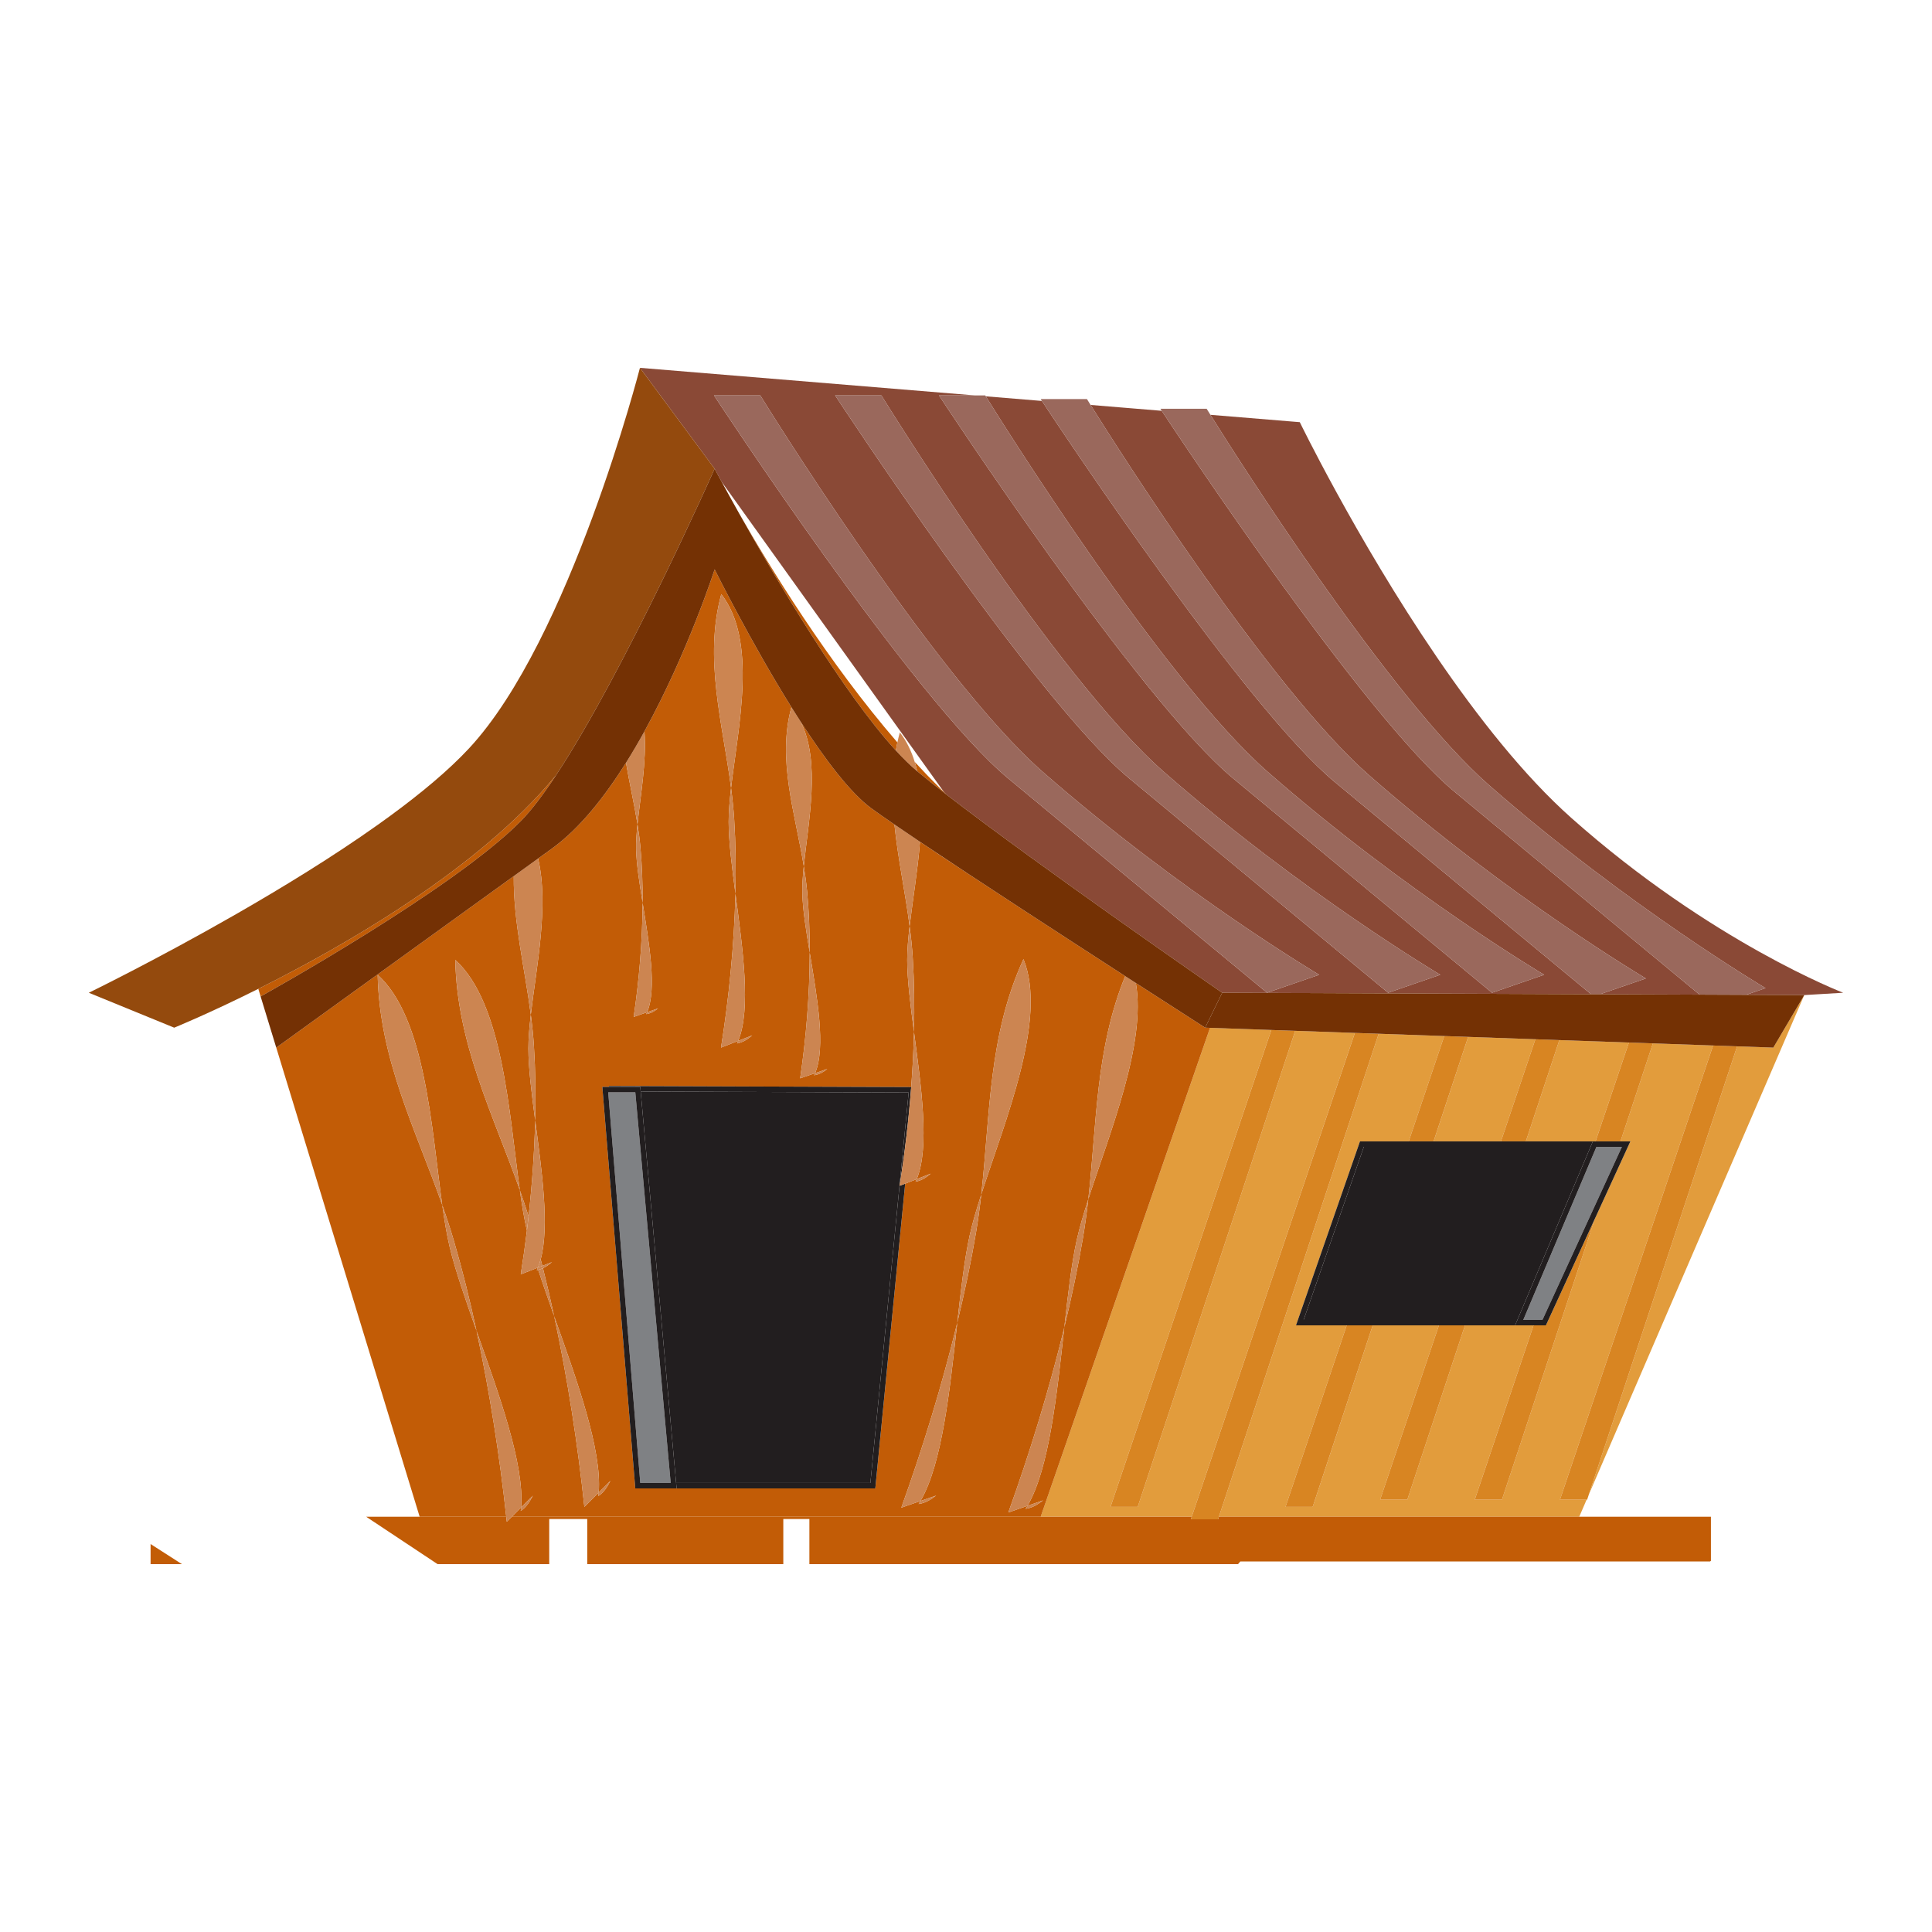 <?xml version="1.0" encoding="UTF-8"?><svg xmlns="http://www.w3.org/2000/svg" xmlns:xlink="http://www.w3.org/1999/xlink" xmlns:serif="http://www.serif.com/" width="100%" height="100%" viewBox="0 0 1125 1125" version="1.2" xml:space="preserve" baseProfile="tiny-ps" fill-rule="evenodd" stroke-linejoin="round" stroke-miterlimit="2"><title>tiny</title><g><clipPath id="_clip1"><path d="M1801.84,881.442c-0,693.726 -562.38,1256.11 -1256.11,1256.11c-693.726,0 -1256.11,-562.38 -1256.11,-1256.11c0,-693.727 562.386,-1256.11 1256.11,-1256.11c693.727,0 1256.11,562.38 1256.11,1256.11"></path></clipPath><g><path d="M1050.63,579.432l-33.876,-0.135l11.332,-3.908c-0,0 -80.499,-47.683 -160.89,-118.072c-58.374,-51.111 -147.345,-191.701 -162.375,-215.769l52.049,4.284c0,-0 7.928,16.335 21.398,40.913c28.454,51.899 81.592,140.534 136.808,189.621c81.366,72.322 158.212,101.71 158.212,101.71l-22.658,1.356m-60.967,-0.249l-57.981,-0.231l26.707,-9.194c-0,0 -80.499,-47.695 -160.89,-118.075c-58.465,-51.193 -147.624,-192.149 -162.451,-215.886l41.414,3.413c10.245,15.54 118.254,178.553 170.604,221.901c45.375,37.567 118.424,98.062 142.597,118.072m-63.202,-0.246l-214.793,-0.861c-0,-0 -106.067,-73.307 -160.395,-115.284c-0.509,-0.489 -1.013,-0.975 -1.523,-1.47l-2.092,-2.924l-127.389,-177.759c-2.654,-4.875 -4.13,-7.664 -4.139,-7.687l-43.486,-58.764l194.889,16.052l-20.768,-0c-0,-0 116.393,177.562 171.383,223.095c54.991,45.531 150.645,124.741 150.645,124.741l30.375,-10.465c-0,-0 -80.496,-47.693 -160.89,-118.072c-61.802,-54.112 -157.889,-208.515 -164.235,-218.76l32.648,2.686c9.78,14.842 118.193,178.553 170.678,222.015c50.871,42.126 136.544,113.062 149.092,123.457m-440.177,-348.697c0,-0 116.394,177.562 171.384,223.095c54.99,45.531 150.644,124.741 150.644,124.741l30.375,-10.465c0,-0 -80.496,-47.693 -160.88,-118.072c-63.938,-55.981 -164.573,-219.299 -164.573,-219.299l-26.95,-0m-70.52,-0c-0,-0 116.39,177.562 171.38,223.095c54.991,45.531 150.645,124.741 150.645,124.741l30.375,-10.465c-0,-0 -80.496,-47.693 -160.881,-118.072c-63.937,-55.981 -164.572,-219.299 -164.572,-219.299l-26.947,-0" fill="#8a4936" fill-rule="nonzero"></path></g></g><g><clipPath id="_clip2"><path d="M1801.84,881.442c-0,693.726 -562.38,1256.11 -1256.11,1256.11c-693.726,0 -1256.11,-562.38 -1256.11,-1256.11c0,-693.727 562.386,-1256.11 1256.11,-1256.11c693.727,0 1256.11,562.38 1256.11,1256.11"></path></clipPath><g><path d="M919.6,883.188l-209.833,-0l93.038,-281.232l38.174,1.341l-20.678,61.336l-28.395,0l-0.369,1.064l-36.891,106.066l29.535,0l-35.631,105.683l15.823,-0l34.957,-105.683l38.543,0l-34.222,101.511l15.824,-0l33.58,-101.511l39.92,0l-34.222,101.511l15.817,-0l54.144,-163.641l20.654,-45l-5.774,0l18.885,-57.076l35.062,1.236l-89.174,264.481l15.51,-0l-4.277,9.914m-225.651,-0l-87.961,-0l98.602,-284.675l35.701,1.251l-93.624,277.682l15.826,-0l91.702,-277.196l34.741,1.225l-94.987,281.713m231.255,-12.996l86.317,-260.909l21.074,0.741l18.038,-30.592l-125.429,290.76m3.891,-205.559l-40.597,0l19.509,-58.98l40.5,1.418l-19.412,57.562m-55.102,0l-39.217,0l20.13,-60.849l39.144,1.374l-20.057,59.475" fill="#e29c3c" fill-rule="nonzero"></path></g></g><g><clipPath id="_clip3"><path d="M1801.84,881.442c-0,693.726 -562.38,1256.11 -1256.11,1256.11c-693.726,0 -1256.11,-562.38 -1256.11,-1256.11c0,-693.727 562.386,-1256.11 1256.11,-1256.11c693.727,0 1256.11,562.38 1256.11,1256.11"></path></clipPath><g><path d="M605.988,883.188l-307.98,-0l5.431,-5.429c-0.052,0.698 -0.128,1.395 -0.21,2.072c3.524,-2.438 5.22,-5.432 7.048,-8.913l-6.838,6.841c2.01,-25.057 -12.922,-66.023 -25.96,-102.802c-3.861,-17.895 -8.211,-35.385 -13.034,-51.944c-2.115,-7.239 -4.453,-14.341 -6.928,-21.354c-6.302,-45.226 -9.841,-109.011 -37.6,-134.048c1.014,49.052 21.955,89.739 37.6,134.048c1.251,8.97 2.61,17.22 4.283,24.287c3.255,13.702 9.237,30.838 15.679,49.011c7.726,35.812 13.509,73.268 17.297,108.231l-50.414,-0l-93.961,-307.38c48.712,-24.351 122.543,-66.598 167.813,-117.891c1.846,-2.091 3.659,-4.192 5.443,-6.307c-7.295,11.048 -14.188,20.197 -20.27,26.385c-39.525,40.183 -151.635,102.225 -151.635,102.225l9.111,29.804c0,-0 81.091,-58.559 138.293,-99.861c-0.24,26.707 6.361,53.39 9.929,80.698c-0.847,7.186 -1.418,13.854 -1.409,19.711c0.009,11.37 1.875,26.153 3.952,41.836c-0.457,18.615 -1.814,37.5 -3.841,55.866c-1.602,-5.153 -3.313,-10.236 -5.098,-15.278c-6.293,-45.223 -9.835,-109.011 -37.59,-134.045c1.013,49.049 21.952,89.736 37.59,134.045c1.213,8.686 2.526,16.687 4.131,23.604c-1.063,8.654 -2.264,17.168 -3.591,25.447l9.773,-3.832c0.029,0.082 0.053,0.156 0.082,0.241c-0.173,0.404 -0.355,0.802 -0.542,1.183c0.293,-0.058 0.58,-0.126 0.864,-0.193c2.751,8.458 5.939,17.519 9.246,26.847c7.943,36.818 13.831,75.361 17.611,111.153l8.355,-8.35c-0.058,0.706 -0.126,1.395 -0.211,2.071c3.519,-2.431 5.221,-5.431 7.043,-8.903l-6.832,6.832c2.004,-25.057 -12.923,-66.02 -25.966,-102.803c-2.03,-9.41 -4.192,-18.711 -6.495,-27.832c1.995,-0.922 3.572,-2.159 5.244,-3.533l-5.587,2.183c-0.322,-1.266 -0.647,-2.534 -0.975,-3.794c5.241,-19.38 0.653,-51.721 -3.211,-80.909c0.36,-14.731 0.158,-29.297 -0.727,-43.292c-0.383,-6.12 -1.028,-12.202 -1.816,-18.255c3.278,-27.861 10.644,-63.592 4.254,-90.944c2.783,-2.009 5.475,-3.952 8.062,-5.821c15.862,-11.452 30.419,-29.721 43.117,-49.948c1.989,11.833 4.754,23.751 6.682,35.812c-0.548,5.324 -0.899,10.266 -0.803,14.617c0.197,8.446 1.908,19.447 3.797,31.133c-0.105,22.5 -2.086,45.496 -5.22,66.449l7.837,-2.751c-0.165,0.381 -0.337,0.756 -0.51,1.116c3.12,-0.548 4.936,-1.837 6.923,-3.366l-6.413,2.25c5.774,-13.591 1.207,-40.037 -2.617,-63.698c0.044,-10.936 -0.345,-21.75 -1.259,-32.162c-0.408,-4.552 -1.005,-9.082 -1.735,-13.588c1.702,-16.365 5.364,-36.369 4.072,-54.128c25.284,-45.885 40.861,-94.284 40.861,-94.284c-0,0 20.979,42.361 45.284,81.167c-0.208,-0.263 -0.419,-0.527 -0.636,-0.782c-8.259,30.542 2.107,61.052 7.26,92.432c-0.601,5.865 -0.967,11.302 -0.841,16.095c0.235,9.299 2.168,21.428 4.307,34.298c-0.047,24.771 -2.168,50.083 -5.59,73.146l8.701,-3c-0.179,0.422 -0.366,0.826 -0.562,1.221c3.465,-0.591 5.475,-2 7.687,-3.679l-7.125,2.458c6.375,-14.947 1.216,-44.083 -3.111,-70.146c0.02,-12.038 -0.451,-23.956 -1.5,-35.423c-0.466,-5.009 -1.149,-9.999 -1.966,-14.97c2.669,-26.13 9.885,-60.659 -1.711,-83.933c14.101,21.779 28.899,41.394 41.109,50.288c3.39,2.467 7.934,5.646 13.386,9.381c1.989,19.582 6.226,39.24 8.842,59.23c-0.847,7.183 -1.415,13.851 -1.415,19.716c0.015,11.362 1.881,26.136 3.958,41.828c-0.261,10.664 -0.817,21.418 -1.626,32.115l-176.01,-0.63l0,0.524l-3.849,0l0.143,1.711l19.058,232.093l139.763,-0l17.4,-177.457l6.712,-2.631c-0.217,0.516 -0.443,1.02 -0.674,1.515c3.958,-0.826 6.29,-2.611 8.856,-4.717l-8.182,3.202c7.678,-18.466 2.61,-53.962 -1.591,-85.725c0.354,-14.731 0.152,-29.289 -0.727,-43.284c-0.383,-6.126 -1.028,-12.208 -1.816,-18.26c1.758,-14.948 4.687,-32.168 6.047,-49.143c33.12,22.225 83.024,54.653 119.481,78.22c-17.27,42.328 -16.538,85.693 -21.486,129.905c-2.783,8.625 -5.153,16.644 -6.73,23.73c-3.035,13.755 -5.129,31.793 -7.242,50.948c-8.897,36.594 -20.393,73.854 -32.59,107.716l11.154,-3.876c-0.352,0.606 -0.721,1.198 -1.087,1.769c4.23,-0.653 7.063,-2.61 10.222,-4.942l-9.135,3.173c12.726,-21.677 17.144,-65.057 21.436,-103.84c4.319,-17.789 8.031,-35.42 10.905,-52.433c1.251,-7.438 2.241,-14.848 3.067,-22.245c12.63,-39.082 33.817,-90.712 27.697,-125.895c23.716,15.317 40.365,25.996 40.365,25.996l9.9,-20.338l-9.9,20.338l2.819,0.099l-98.602,284.675m-48.577,-112.992c-8.889,36.592 -20.393,73.851 -32.581,107.713l11.153,-3.876c-0.36,0.606 -0.72,1.198 -1.095,1.769c4.23,-0.653 7.066,-2.61 10.224,-4.942l-9.129,3.173c12.727,-21.677 17.139,-65.057 21.428,-103.837c4.327,-17.792 8.033,-35.423 10.904,-52.433c1.26,-7.441 2.245,-14.85 3.077,-22.245c14.039,-43.447 38.645,-102.398 24.568,-137.027c-20.458,44.581 -19.342,90.331 -24.568,137.027c-2.792,8.625 -5.163,16.641 -6.73,23.728c-3.044,13.754 -5.13,31.793 -7.251,50.95m-129.173,-249.812c-0.735,30.299 -3.861,61.322 -8.399,89.64l9.996,-3.914c-0.217,0.51 -0.442,1.019 -0.674,1.506c3.961,-0.824 6.293,-2.602 8.857,-4.717l-8.183,3.211c7.682,-18.472 2.61,-53.962 -1.597,-85.726c0.361,-14.73 0.158,-29.294 -0.72,-43.289c-0.39,-6.12 -1.026,-12.202 -1.823,-18.263c4.26,-36.217 15.437,-85.741 -5.698,-112.861c-10.245,37.582 0.703,74.619 5.698,112.861c-0.841,7.192 -1.418,13.86 -1.409,19.716c0.015,11.37 1.881,26.148 3.952,41.836m123.038,-57.592c-6.586,-5.091 -12.413,-9.72 -17.197,-13.702c-0.413,-1.845 -0.893,-3.662 -1.433,-5.431c4.717,5.144 9.516,10.148 14.376,14.97c0.909,0.9 1.823,1.799 2.731,2.693c0.51,0.495 1.014,0.981 1.523,1.47m-29.648,-25.807c-31.125,-33.999 -70.538,-101.092 -91.26,-138.068c18.029,31.597 51.697,86.543 92.168,133.38c-0.337,1.568 -0.639,3.12 -0.908,4.688" fill="#c25c06" fill-rule="nonzero"></path></g></g><g><clipPath id="_clip4"><path d="M1801.84,881.442c-0,693.726 -562.38,1256.11 -1256.11,1256.11c-693.726,0 -1256.11,-562.38 -1256.11,-1256.11c0,-693.727 562.386,-1256.11 1256.11,-1256.11c693.727,0 1256.11,562.38 1256.11,1256.11"></path></clipPath><g><path d="M101.435,598.414l-49.726,-20.338c-0,-0 39.02,-18.97 85.746,-45.759c26.947,-15.457 56.452,-33.504 82.515,-52.02c2.302,-1.634 4.585,-3.278 6.835,-4.922c18.26,-13.347 34.467,-26.847 46.394,-39.688c58.761,-63.284 99.448,-221.499 99.448,-221.499l43.486,58.764c-0,-0 -52.409,117.981 -92.476,178.658c-1.784,2.115 -3.597,4.216 -5.443,6.307c-45.27,51.293 -119.101,93.54 -167.813,117.891c-28.904,14.455 -48.966,22.606 -48.966,22.606" fill="#944a0d" fill-rule="nonzero"></path></g></g><g><clipPath id="_clip5"><path d="M1801.84,881.442c-0,693.726 -562.38,1256.11 -1256.11,1256.11c-693.726,0 -1256.11,-562.38 -1256.11,-1256.11c0,-693.727 562.386,-1256.11 1256.11,-1256.11c693.727,0 1256.11,562.38 1256.11,1256.11"></path></clipPath><g><path d="M506.824,863.524l-113.115,-0l-20.64,-227.933l156.044,0.563l-22.289,227.37" fill="#221e1f" fill-rule="nonzero"></path></g></g><g><clipPath id="_clip6"><path d="M1801.84,881.442c-0,693.726 -562.38,1256.11 -1256.11,1256.11c-693.726,0 -1256.11,-562.38 -1256.11,-1256.11c0,-693.727 562.386,-1256.11 1256.11,-1256.11c693.727,0 1256.11,562.38 1256.11,1256.11"></path></clipPath><g><path d="M509.689,866.688l-115.696,-0l-0.284,-3.164l113.115,-0l22.289,-227.37l-156.044,-0.563l-0.24,-2.707l-18.255,0l0,-0.524l176.01,0.63c-1.494,19.693 -3.841,39.178 -6.773,57.524l3.278,-1.283l-17.4,177.457" fill="#221e1f" fill-rule="nonzero"></path></g></g><g><clipPath id="_clip7"><path d="M1801.84,881.442c-0,693.726 -562.38,1256.11 -1256.11,1256.11c-693.726,0 -1256.11,-562.38 -1256.11,-1256.11c0,-693.727 562.386,-1256.11 1256.11,-1256.11c693.727,0 1256.11,562.38 1256.11,1256.11"></path></clipPath><g><path d="M720.882,910.812l-249.577,0l-0,-26.288l-15.188,-0l0,26.288l-114.167,0l0,-26.288l-22.131,-0l0,26.288l-64.98,0l-41.625,-27.624l81.562,-0c0.106,0.976 0.211,1.951 0.314,2.918l2.918,-2.918l395.941,-0l-0.504,1.5l15.826,-0l0.496,-1.5l286.5,-0l-0,25.682l-0.51,0.36l-273.51,-0l-0.475,0.548c0,-0 -0.307,0.351 -0.89,1.034m-614.912,0l-18.284,0l-0,-11.722c6.105,3.952 12.187,7.867 18.284,11.722" fill="#c25c06" fill-rule="nonzero"></path></g></g><g><clipPath id="_clip8"><path d="M1801.84,881.442c-0,693.726 -562.38,1256.11 -1256.11,1256.11c-693.726,0 -1256.11,-562.38 -1256.11,-1256.11c0,-693.727 562.386,-1256.11 1256.11,-1256.11c693.727,0 1256.11,562.38 1256.11,1256.11"></path></clipPath><g><path d="M295.09,886.106c-0.103,-0.967 -0.208,-1.942 -0.314,-2.918c-3.788,-34.963 -9.571,-72.419 -17.297,-108.231c13.038,36.779 27.97,77.745 25.96,102.802l-5.431,5.429l-2.918,2.918m8.139,-6.275c0.082,-0.677 0.158,-1.374 0.21,-2.072l6.838,-6.841c-1.828,3.481 -3.524,6.475 -7.048,8.913m-25.75,-104.874c-6.442,-18.173 -12.424,-35.309 -15.679,-49.011c-1.673,-7.067 -3.032,-15.317 -4.283,-24.287c2.475,7.013 4.813,14.115 6.928,21.354c4.823,16.559 9.173,34.049 13.034,51.944m-19.962,-73.298c-15.645,-44.309 -36.586,-84.996 -37.6,-134.048c27.759,25.037 31.298,88.822 37.6,134.048" fill="#cc8551" fill-rule="nonzero"></path></g></g><g><clipPath id="_clip9"><path d="M1801.84,881.442c-0,693.726 -562.38,1256.11 -1256.11,1256.11c-693.726,0 -1256.11,-562.38 -1256.11,-1256.11c0,-693.727 562.386,-1256.11 1256.11,-1256.11c693.727,0 1256.11,562.38 1256.11,1256.11"></path></clipPath><g><path d="M340.263,877.446c-3.78,-35.792 -9.668,-74.335 -17.611,-111.153c13.043,36.783 27.97,77.746 25.966,102.803l-8.355,8.35m8.144,-6.279c0.085,-0.676 0.153,-1.365 0.211,-2.071l6.832,-6.832c-1.822,3.472 -3.524,6.472 -7.043,8.903m-25.755,-104.874c-3.307,-9.328 -6.495,-18.389 -9.246,-26.847c1.011,-0.264 1.919,-0.595 2.751,-0.985c2.303,9.121 4.465,18.422 6.495,27.832m-9.568,-27.837c-0.029,-0.085 -0.053,-0.159 -0.082,-0.241l0.217,-0.082c-0.044,0.103 -0.091,0.217 -0.135,0.323m0.135,-0.323c0.621,-1.5 1.163,-3.105 1.62,-4.816c0.328,1.26 0.653,2.528 0.975,3.794l-2.595,1.022m-6.399,-21.533c-1.605,-6.917 -2.918,-14.918 -4.131,-23.604c1.785,5.042 3.496,10.125 5.098,15.278c-0.308,2.789 -0.63,5.566 -0.967,8.326m-4.131,-23.604c-15.638,-44.309 -36.577,-84.996 -37.59,-134.045c27.755,25.034 31.297,88.822 37.59,134.045" fill="#cc8551" fill-rule="nonzero"></path></g></g><g><clipPath id="_clip10"><path d="M1801.84,881.442c-0,693.726 -562.38,1256.11 -1256.11,1256.11c-693.726,0 -1256.11,-562.38 -1256.11,-1256.11c0,-693.727 562.386,-1256.11 1256.11,-1256.11c693.727,0 1256.11,562.38 1256.11,1256.11"></path></clipPath><g><path d="M524.83,877.909c12.188,-33.862 23.692,-71.121 32.581,-107.713c-4.289,38.78 -8.701,82.16 -21.428,103.837l-11.153,3.876m10.058,-2.107c0.375,-0.571 0.735,-1.163 1.095,-1.769l9.129,-3.173c-3.158,2.332 -5.994,4.289 -10.224,4.942m22.523,-105.606c2.121,-19.157 4.207,-37.196 7.251,-50.95c1.567,-7.087 3.938,-15.103 6.73,-23.728c-0.832,7.395 -1.817,14.804 -3.077,22.245c-2.871,17.01 -6.577,34.641 -10.904,52.433m13.981,-74.678c5.226,-46.696 4.11,-92.446 24.568,-137.027c14.077,34.629 -10.529,93.58 -24.568,137.027" fill="#cc8551" fill-rule="nonzero"></path></g></g><g><clipPath id="_clip11"><path d="M1801.84,881.442c-0,693.726 -562.38,1256.11 -1256.11,1256.11c-693.726,0 -1256.11,-562.38 -1256.11,-1256.11c0,-693.727 562.386,-1256.11 1256.11,-1256.11c693.727,0 1256.11,562.38 1256.11,1256.11"></path></clipPath><g><path d="M587.147,880.707c12.197,-33.862 23.693,-71.122 32.59,-107.716c-4.292,38.783 -8.71,82.163 -21.436,103.84l-11.154,3.876m10.067,-2.107c0.366,-0.571 0.735,-1.163 1.087,-1.769l9.135,-3.173c-3.159,2.332 -5.992,4.289 -10.222,4.942m22.523,-105.609c2.113,-19.155 4.207,-37.193 7.242,-50.948c1.577,-7.086 3.947,-15.105 6.73,-23.73c-0.826,7.397 -1.816,14.807 -3.067,22.245c-2.874,17.013 -6.586,34.644 -10.905,52.433m13.972,-74.678c4.948,-44.212 4.216,-87.577 21.486,-129.905c2.124,1.371 4.193,2.707 6.211,4.01c6.12,35.183 -15.067,86.813 -27.697,125.895" fill="#cc8551" fill-rule="nonzero"></path></g></g><g><clipPath id="_clip12"><path d="M1801.84,881.442c-0,693.726 -562.38,1256.11 -1256.11,1256.11c-693.726,0 -1256.11,-562.38 -1256.11,-1256.11c0,-693.727 562.386,-1256.11 1256.11,-1256.11c693.727,0 1256.11,562.38 1256.11,1256.11"></path></clipPath><g><path d="M419.839,610.024c4.538,-28.318 7.664,-59.341 8.399,-89.64c4.207,31.764 9.279,67.254 1.597,85.726l-9.996,3.914m9.322,-2.408c0.232,-0.487 0.457,-0.996 0.674,-1.506l8.183,-3.211c-2.564,2.115 -4.896,3.893 -8.857,4.717m-0.923,-87.232c-2.071,-15.688 -3.937,-30.466 -3.952,-41.836c-0.009,-5.856 0.568,-12.524 1.409,-19.716c0.797,6.061 1.433,12.143 1.823,18.263c0.878,13.995 1.081,28.559 0.72,43.289m-2.543,-61.552c-4.995,-38.242 -15.943,-75.279 -5.698,-112.861c21.135,27.12 9.958,76.644 5.698,112.861" fill="#cc8551" fill-rule="nonzero"></path></g></g><g><clipPath id="_clip13"><path d="M1801.84,881.442c-0,693.726 -562.38,1256.11 -1256.11,1256.11c-693.726,0 -1256.11,-562.38 -1256.11,-1256.11c0,-693.727 562.386,-1256.11 1256.11,-1256.11c693.727,0 1256.11,562.38 1256.11,1256.11"></path></clipPath><g><path d="M465.917,627.904c3.422,-23.063 5.543,-48.375 5.59,-73.146c4.327,26.063 9.486,55.199 3.111,70.146l-8.701,3m8.139,-1.779c0.196,-0.395 0.383,-0.799 0.562,-1.221l7.125,-2.458c-2.212,1.679 -4.222,3.088 -7.687,3.679m-2.549,-71.367c-2.139,-12.87 -4.072,-24.999 -4.307,-34.298c-0.126,-4.793 0.24,-10.23 0.841,-16.095c0.817,4.971 1.5,9.961 1.966,14.97c1.049,11.467 1.52,23.385 1.5,35.423m-3.466,-50.393c-5.153,-31.38 -15.519,-61.89 -7.26,-92.432c0.217,0.255 0.428,0.519 0.636,0.782c1.629,2.587 3.264,5.168 4.913,7.717c11.596,23.274 4.38,57.803 1.711,83.933" fill="#cc8551" fill-rule="nonzero"></path></g></g><g><clipPath id="_clip14"><path d="M1801.84,881.442c-0,693.726 -562.38,1256.11 -1256.11,1256.11c-693.726,0 -1256.11,-562.38 -1256.11,-1256.11c0,-693.727 562.386,-1256.11 1256.11,-1256.11c693.727,0 1256.11,562.38 1256.11,1256.11"></path></clipPath><g><path d="M368.974,592.159c3.134,-20.953 5.115,-43.949 5.22,-66.449c3.824,23.661 8.391,50.107 2.617,63.698l-7.837,2.751m7.327,-1.635c0.173,-0.36 0.345,-0.735 0.51,-1.116l6.413,-2.25c-1.987,1.529 -3.803,2.818 -6.923,3.366m-2.107,-64.814c-1.889,-11.686 -3.6,-22.687 -3.797,-31.133c-0.096,-4.351 0.255,-9.293 0.803,-14.617c0.73,4.506 1.327,9.036 1.735,13.588c0.914,10.412 1.303,21.226 1.259,32.162m-2.994,-45.75c-1.928,-12.061 -4.693,-23.979 -6.682,-35.812c3.758,-5.98 7.344,-12.12 10.754,-18.316c1.292,17.759 -2.37,37.763 -4.072,54.128" fill="#cc8551" fill-rule="nonzero"></path></g></g><g><clipPath id="_clip15"><path d="M1801.84,881.442c-0,693.726 -562.38,1256.11 -1256.11,1256.11c-693.726,0 -1256.11,-562.38 -1256.11,-1256.11c0,-693.727 562.386,-1256.11 1256.11,-1256.11c693.727,0 1256.11,562.38 1256.11,1256.11"></path></clipPath><g><path d="M303.229,742.047c1.327,-8.279 2.528,-16.793 3.591,-25.447c0.337,-2.76 0.659,-5.537 0.967,-8.326c2.027,-18.366 3.384,-37.251 3.841,-55.866c3.864,29.188 8.452,61.529 3.211,80.909c-0.457,1.711 -0.999,3.316 -1.62,4.816l-0.217,0.082l-9.773,3.832m9.313,-2.408c0.187,-0.381 0.369,-0.779 0.542,-1.183c0.044,-0.106 0.091,-0.22 0.135,-0.323l2.595,-1.022l5.587,-2.183c-1.672,1.374 -3.249,2.611 -5.244,3.533c-0.832,0.39 -1.74,0.721 -2.751,0.985c-0.284,0.067 -0.571,0.135 -0.864,0.193m-0.914,-87.231c-2.077,-15.683 -3.943,-30.466 -3.952,-41.836c-0.009,-5.857 0.562,-12.525 1.409,-19.711c0.788,6.053 1.433,12.135 1.816,18.255c0.885,13.995 1.087,28.561 0.727,43.292m-2.543,-61.547c-3.568,-27.308 -10.169,-53.991 -9.929,-80.698c4.928,-3.563 9.674,-6.991 14.183,-10.246c6.39,27.352 -0.976,63.083 -4.254,90.944" fill="#cc8551" fill-rule="nonzero"></path></g></g><g><clipPath id="_clip16"><path d="M1801.84,881.442c-0,693.726 -562.38,1256.11 -1256.11,1256.11c-693.726,0 -1256.11,-562.38 -1256.11,-1256.11c0,-693.727 562.386,-1256.11 1256.11,-1256.11c693.727,0 1256.11,562.38 1256.11,1256.11"></path></clipPath><g><path d="M523.811,690.514c2.932,-18.346 5.279,-37.831 6.773,-57.524c0.809,-10.697 1.365,-21.451 1.626,-32.115c4.201,31.763 9.269,67.259 1.591,85.725l-6.712,2.631l-3.278,1.283m9.316,-2.399c0.231,-0.495 0.457,-0.999 0.674,-1.515l8.182,-3.202c-2.566,2.106 -4.898,3.891 -8.856,4.717m-0.917,-87.24c-2.077,-15.692 -3.943,-30.466 -3.958,-41.828c-0,-5.865 0.568,-12.533 1.415,-19.716c0.788,6.052 1.433,12.134 1.816,18.26c0.879,13.995 1.081,28.553 0.727,43.284m-2.543,-61.544c-2.616,-19.99 -6.853,-39.648 -8.842,-59.23c4.412,3.032 9.428,6.422 14.889,10.087c-1.36,16.975 -4.289,34.195 -6.047,49.143m4.412,-90.241c-3.946,-3.278 -8.115,-7.374 -12.451,-12.105c0.269,-1.568 0.571,-3.12 0.908,-4.688c0.428,-1.942 0.9,-3.884 1.433,-5.836c3.923,5.039 6.726,10.846 8.677,17.198c0.54,1.769 1.02,3.586 1.433,5.431" fill="#cc8551" fill-rule="nonzero"></path></g></g><g><clipPath id="_clip17"><path d="M1801.84,881.442c-0,693.726 -562.38,1256.11 -1256.11,1256.11c-693.726,0 -1256.11,-562.38 -1256.11,-1256.11c0,-693.727 562.386,-1256.11 1256.11,-1256.11c693.727,0 1256.11,562.38 1256.11,1256.11"></path></clipPath><g><path d="M737.792,578.076c-0,-0 -95.654,-79.21 -150.645,-124.741c-54.99,-45.533 -171.38,-223.095 -171.38,-223.095l26.947,-0c-0,-0 100.635,163.318 164.572,219.299c80.385,70.379 160.881,118.072 160.881,118.072l-30.375,10.465" fill="#9a685c" fill-rule="nonzero"></path></g></g><g><clipPath id="_clip18"><path d="M1801.84,881.442c-0,693.726 -562.38,1256.11 -1256.11,1256.11c-693.726,0 -1256.11,-562.38 -1256.11,-1256.11c0,-693.727 562.386,-1256.11 1256.11,-1256.11c693.727,0 1256.11,562.38 1256.11,1256.11"></path></clipPath><g><path d="M808.315,578.076c0,-0 -95.654,-79.21 -150.644,-124.741c-54.99,-45.533 -171.384,-223.095 -171.384,-223.095l26.95,-0c0,-0 100.635,163.318 164.573,219.299c80.384,70.379 160.88,118.072 160.88,118.072l-30.375,10.465" fill="#9a685c" fill-rule="nonzero"></path></g></g><g><clipPath id="_clip19"><path d="M1801.84,881.442c-0,693.726 -562.38,1256.11 -1256.11,1256.11c-693.726,0 -1256.11,-562.38 -1256.11,-1256.11c0,-693.727 562.386,-1256.11 1256.11,-1256.11c693.727,0 1256.11,562.38 1256.11,1256.11"></path></clipPath><g><path d="M868.796,578.076c-0,-0 -95.654,-79.21 -150.645,-124.741c-54.99,-45.533 -171.383,-223.095 -171.383,-223.095l26.941,-0c-0,-0 0.111,0.178 0.337,0.539c6.346,10.245 102.433,164.648 164.235,218.76c80.394,70.379 160.89,118.072 160.89,118.072l-30.375,10.465" fill="#9a685c" fill-rule="nonzero"></path></g></g><g><clipPath id="_clip20"><path d="M1801.84,881.442c-0,693.726 -562.38,1256.11 -1256.11,1256.11c-693.726,0 -1256.11,-562.38 -1256.11,-1256.11c0,-693.727 562.386,-1256.11 1256.11,-1256.11c693.727,0 1256.11,562.38 1256.11,1256.11"></path></clipPath><g><path d="M931.685,578.952l-5.221,-0.015c-12.548,-10.395 -98.221,-81.331 -149.092,-123.457c-52.485,-43.462 -160.898,-207.173 -170.678,-222.015c-0.465,-0.706 -0.706,-1.081 -0.706,-1.081l26.942,0c-0,0 0.741,1.201 2.121,3.413c14.827,23.737 103.986,164.693 162.451,215.886c80.391,70.38 160.89,118.075 160.89,118.075l-26.707,9.194" fill="#9a685c" fill-rule="nonzero"></path></g></g><g><clipPath id="_clip21"><path d="M1801.84,881.442c-0,693.726 -562.38,1256.11 -1256.11,1256.11c-693.726,0 -1256.11,-562.38 -1256.11,-1256.11c0,-693.727 562.386,-1256.11 1256.11,-1256.11c693.727,0 1256.11,562.38 1256.11,1256.11"></path></clipPath><g><path d="M1016.76,579.297l-27.091,-0.114c-24.173,-20.01 -97.222,-80.505 -142.597,-118.072c-52.35,-43.348 -160.359,-206.361 -170.604,-221.901c-0.516,-0.782 -0.779,-1.192 -0.779,-1.192l26.941,0c-0,0 0.765,1.236 2.197,3.53c15.03,24.068 104.001,164.658 162.375,215.769c80.391,70.389 160.89,118.072 160.89,118.072l-11.332,3.908" fill="#9a685c" fill-rule="nonzero"></path></g></g><g><clipPath id="_clip22"><path d="M1801.84,881.442c-0,693.726 -562.38,1256.11 -1256.11,1256.11c-693.726,0 -1256.11,-562.38 -1256.11,-1256.11c0,-693.727 562.386,-1256.11 1256.11,-1256.11c693.727,0 1256.11,562.38 1256.11,1256.11"></path></clipPath><g><path d="M662.493,877.446l-15.826,-0l93.624,-277.682l13.904,0.486l-91.702,277.196" fill="#d88522" fill-rule="nonzero"></path></g></g><g><clipPath id="_clip23"><path d="M1801.84,881.442c-0,693.726 -562.38,1256.11 -1256.11,1256.11c-693.726,0 -1256.11,-562.38 -1256.11,-1256.11c0,-693.727 562.386,-1256.11 1256.11,-1256.11c693.727,0 1256.11,562.38 1256.11,1256.11"></path></clipPath><g><path d="M709.271,884.688l-15.826,-0l0.504,-1.5l94.987,-281.713l13.869,0.481l-93.038,281.232l-0.496,1.5" fill="#d88522" fill-rule="nonzero"></path></g></g><g><clipPath id="_clip24"><path d="M1801.84,881.442c-0,693.726 -562.38,1256.11 -1256.11,1256.11c-693.726,0 -1256.11,-562.38 -1256.11,-1256.11c0,-693.727 562.386,-1256.11 1256.11,-1256.11c693.727,0 1256.11,562.38 1256.11,1256.11"></path></clipPath><g><path d="M764.373,877.446l-15.823,-0l35.631,-105.683l15.149,0l-34.957,105.683m70.403,-212.813l-14.475,0l20.678,-61.336l13.927,0.487l-20.13,60.849" fill="#d88522" fill-rule="nonzero"></path></g></g><g><clipPath id="_clip25"><path d="M1801.84,881.442c-0,693.726 -562.38,1256.11 -1256.11,1256.11c-693.726,0 -1256.11,-562.38 -1256.11,-1256.11c0,-693.727 562.386,-1256.11 1256.11,-1256.11c693.727,0 1256.11,562.38 1256.11,1256.11"></path></clipPath><g><path d="M819.475,873.274l-15.824,-0l34.222,-101.511l15.182,0l-33.58,101.511m69.023,-208.641l-14.505,0l20.057,-59.475l13.957,0.495l-19.509,58.98" fill="#d88522" fill-rule="nonzero"></path></g></g><g><clipPath id="_clip26"><path d="M1801.84,881.442c-0,693.726 -562.38,1256.11 -1256.11,1256.11c-693.726,0 -1256.11,-562.38 -1256.11,-1256.11c0,-693.727 562.386,-1256.11 1256.11,-1256.11c693.727,0 1256.11,562.38 1256.11,1256.11"></path></clipPath><g><path d="M874.57,873.274l-15.817,-0l34.222,-101.511l7.21,0l28.529,-62.13l-54.144,163.641m69.024,-208.641l-14.499,0l19.412,-57.562l13.972,0.486l-18.885,57.076" fill="#d88522" fill-rule="nonzero"></path></g></g><g><clipPath id="_clip27"><path d="M1801.84,881.442c-0,693.726 -562.38,1256.11 -1256.11,1256.11c-693.726,0 -1256.11,-562.38 -1256.11,-1256.11c0,-693.727 562.386,-1256.11 1256.11,-1256.11c693.727,0 1256.11,562.38 1256.11,1256.11"></path></clipPath><g><path d="M924.185,873.274l-15.818,-0l89.174,-264.481l13.98,0.49l-86.317,260.909l-1.019,3.082" fill="#d88522" fill-rule="nonzero"></path></g></g><g><clipPath id="_clip28"><path d="M1801.84,881.442c-0,693.726 -562.38,1256.11 -1256.11,1256.11c-693.726,0 -1256.11,-562.38 -1256.11,-1256.11c0,-693.727 562.386,-1256.11 1256.11,-1256.11c693.727,0 1256.11,562.38 1256.11,1256.11"></path></clipPath><g><path d="M883.564,768.605l-124.47,-0l35.062,-100.808l132.024,0l-42.616,100.808" fill="#221e1f" fill-rule="nonzero"></path></g></g><g><clipPath id="_clip29"><path d="M1801.84,881.442c-0,693.726 -562.38,1256.11 -1256.11,1256.11c-693.726,0 -1256.11,-562.38 -1256.11,-1256.11c0,-693.727 562.386,-1256.11 1256.11,-1256.11c693.727,0 1256.11,562.38 1256.11,1256.11"></path></clipPath><g><path d="M882.229,771.763l-127.583,0l36.891,-106.066l0.369,-1.064l157.462,0l-21.855,0l-1.333,3.164l-132.024,0l-35.062,100.808l124.47,-0l-1.335,3.158" fill="#221e1f" fill-rule="nonzero"></path></g></g><g><clipPath id="_clip30"><path d="M1801.84,881.442c-0,693.726 -562.38,1256.11 -1256.11,1256.11c-693.726,0 -1256.11,-562.38 -1256.11,-1256.11c0,-693.727 562.386,-1256.11 1256.11,-1256.11c693.727,0 1256.11,562.38 1256.11,1256.11"></path></clipPath><g><path d="M898.157,768.605l-11.159,-0l42.615,-100.808l14.822,0l-46.278,100.808" fill="#7f8184" fill-rule="nonzero"></path></g></g><g><clipPath id="_clip31"><path d="M1801.84,881.442c-0,693.726 -562.38,1256.11 -1256.11,1256.11c-693.726,0 -1256.11,-562.38 -1256.11,-1256.11c0,-693.727 562.386,-1256.11 1256.11,-1256.11c693.727,0 1256.11,562.38 1256.11,1256.11"></path></clipPath><g><path d="M900.185,771.763l-15.572,0l0,-1.576l1.456,0.615l-1.456,-0.615l0,1.576l-2.384,0l1.335,-3.158l42.616,-100.808l1.333,-3.164l21.855,0l-20.654,45l-28.529,62.13m-13.187,-3.158l11.159,-0l46.278,-100.808l-14.822,0l-42.615,100.808" fill="#221e1f" fill-rule="nonzero"></path></g></g><g><clipPath id="_clip32"><path d="M1801.84,881.442c-0,693.726 -562.38,1256.11 -1256.11,1256.11c-693.726,0 -1256.11,-562.38 -1256.11,-1256.11c0,-693.727 562.386,-1256.11 1256.11,-1256.11c693.727,0 1256.11,562.38 1256.11,1256.11"></path></clipPath><g><path d="M390.536,863.524l-17.701,-0l-18.674,-227.476l15.774,0l20.601,227.476" fill="#7f8184" fill-rule="nonzero"></path></g></g><g><clipPath id="_clip33"><path d="M1801.84,881.442c-0,693.726 -562.38,1256.11 -1256.11,1256.11c-693.726,0 -1256.11,-562.38 -1256.11,-1256.11c0,-693.727 562.386,-1256.11 1256.11,-1256.11c693.727,0 1256.11,562.38 1256.11,1256.11"></path></clipPath><g><path d="M393.993,866.688l-24.067,-0l-19.058,-232.093l-0.143,-1.711l22.104,0l0.24,2.707l20.64,227.933l0.284,3.164m-39.832,-230.64l18.674,227.476l17.701,-0l-20.601,-227.476l-15.774,0m-1.717,-1.582l0,1.582l0,-1.582" fill="#221e1f" fill-rule="nonzero"></path></g></g><g><clipPath id="_clip34"><path d="M1801.84,881.442c-0,693.726 -562.38,1256.11 -1256.11,1256.11c-693.726,0 -1256.11,-562.38 -1256.11,-1256.11c0,-693.727 562.386,-1256.11 1256.11,-1256.11c693.727,0 1256.11,562.38 1256.11,1256.11"></path></clipPath><g><path d="M160.863,610.024l-9.111,-29.804c-0,0 112.11,-62.042 151.635,-102.225c6.082,-6.188 12.975,-15.337 20.27,-26.385c40.067,-60.677 92.476,-178.658 92.476,-178.658c0.009,0.023 1.485,2.812 4.139,7.687c2.438,4.5 5.88,10.77 10.096,18.278c20.722,36.976 60.135,104.069 91.26,138.068c4.336,4.731 8.505,8.827 12.451,12.105c4.784,3.982 10.611,8.611 17.197,13.702c54.328,41.977 160.395,115.284 160.395,115.284l-9.9,20.338c0,-0 -16.649,-10.679 -40.365,-25.996c-2.018,-1.303 -4.087,-2.639 -6.211,-4.01c-36.457,-23.567 -86.361,-55.995 -119.481,-78.22c-5.461,-3.665 -10.477,-7.055 -14.889,-10.087c-5.452,-3.735 -9.996,-6.914 -13.386,-9.381c-12.21,-8.894 -27.008,-28.509 -41.109,-50.288c-1.649,-2.549 -3.284,-5.13 -4.913,-7.717c-24.305,-38.806 -45.284,-81.167 -45.284,-81.167c-0,0 -15.577,48.399 -40.861,94.284c-3.41,6.196 -6.996,12.336 -10.754,18.316c-12.698,20.227 -27.255,38.496 -43.117,49.948c-2.587,1.869 -5.279,3.812 -8.062,5.821c-4.509,3.255 -9.255,6.683 -14.183,10.246c-57.202,41.302 -138.293,99.861 -138.293,99.861" fill="#743104" fill-rule="nonzero"></path></g></g><g><clipPath id="_clip35"><path d="M1801.84,881.442c-0,693.726 -562.38,1256.11 -1256.11,1256.11c-693.726,0 -1256.11,-562.38 -1256.11,-1256.11c0,-693.727 562.386,-1256.11 1256.11,-1256.11c693.727,0 1256.11,562.38 1256.11,1256.11"></path></clipPath><g><path d="M1032.6,610.024l-21.074,-0.741l-13.98,-0.49l-35.062,-1.236l-13.972,-0.486l-40.5,-1.418l-13.957,-0.495l-39.144,-1.374l-13.927,-0.487l-38.174,-1.341l-13.869,-0.481l-34.741,-1.225l-13.904,-0.486l-35.701,-1.251l-2.819,-0.099l9.9,-20.338l214.793,0.861l5.221,0.015l57.981,0.231l27.091,0.114l33.876,0.135l-18.038,30.592" fill="#743104" fill-rule="nonzero"></path></g></g></svg>